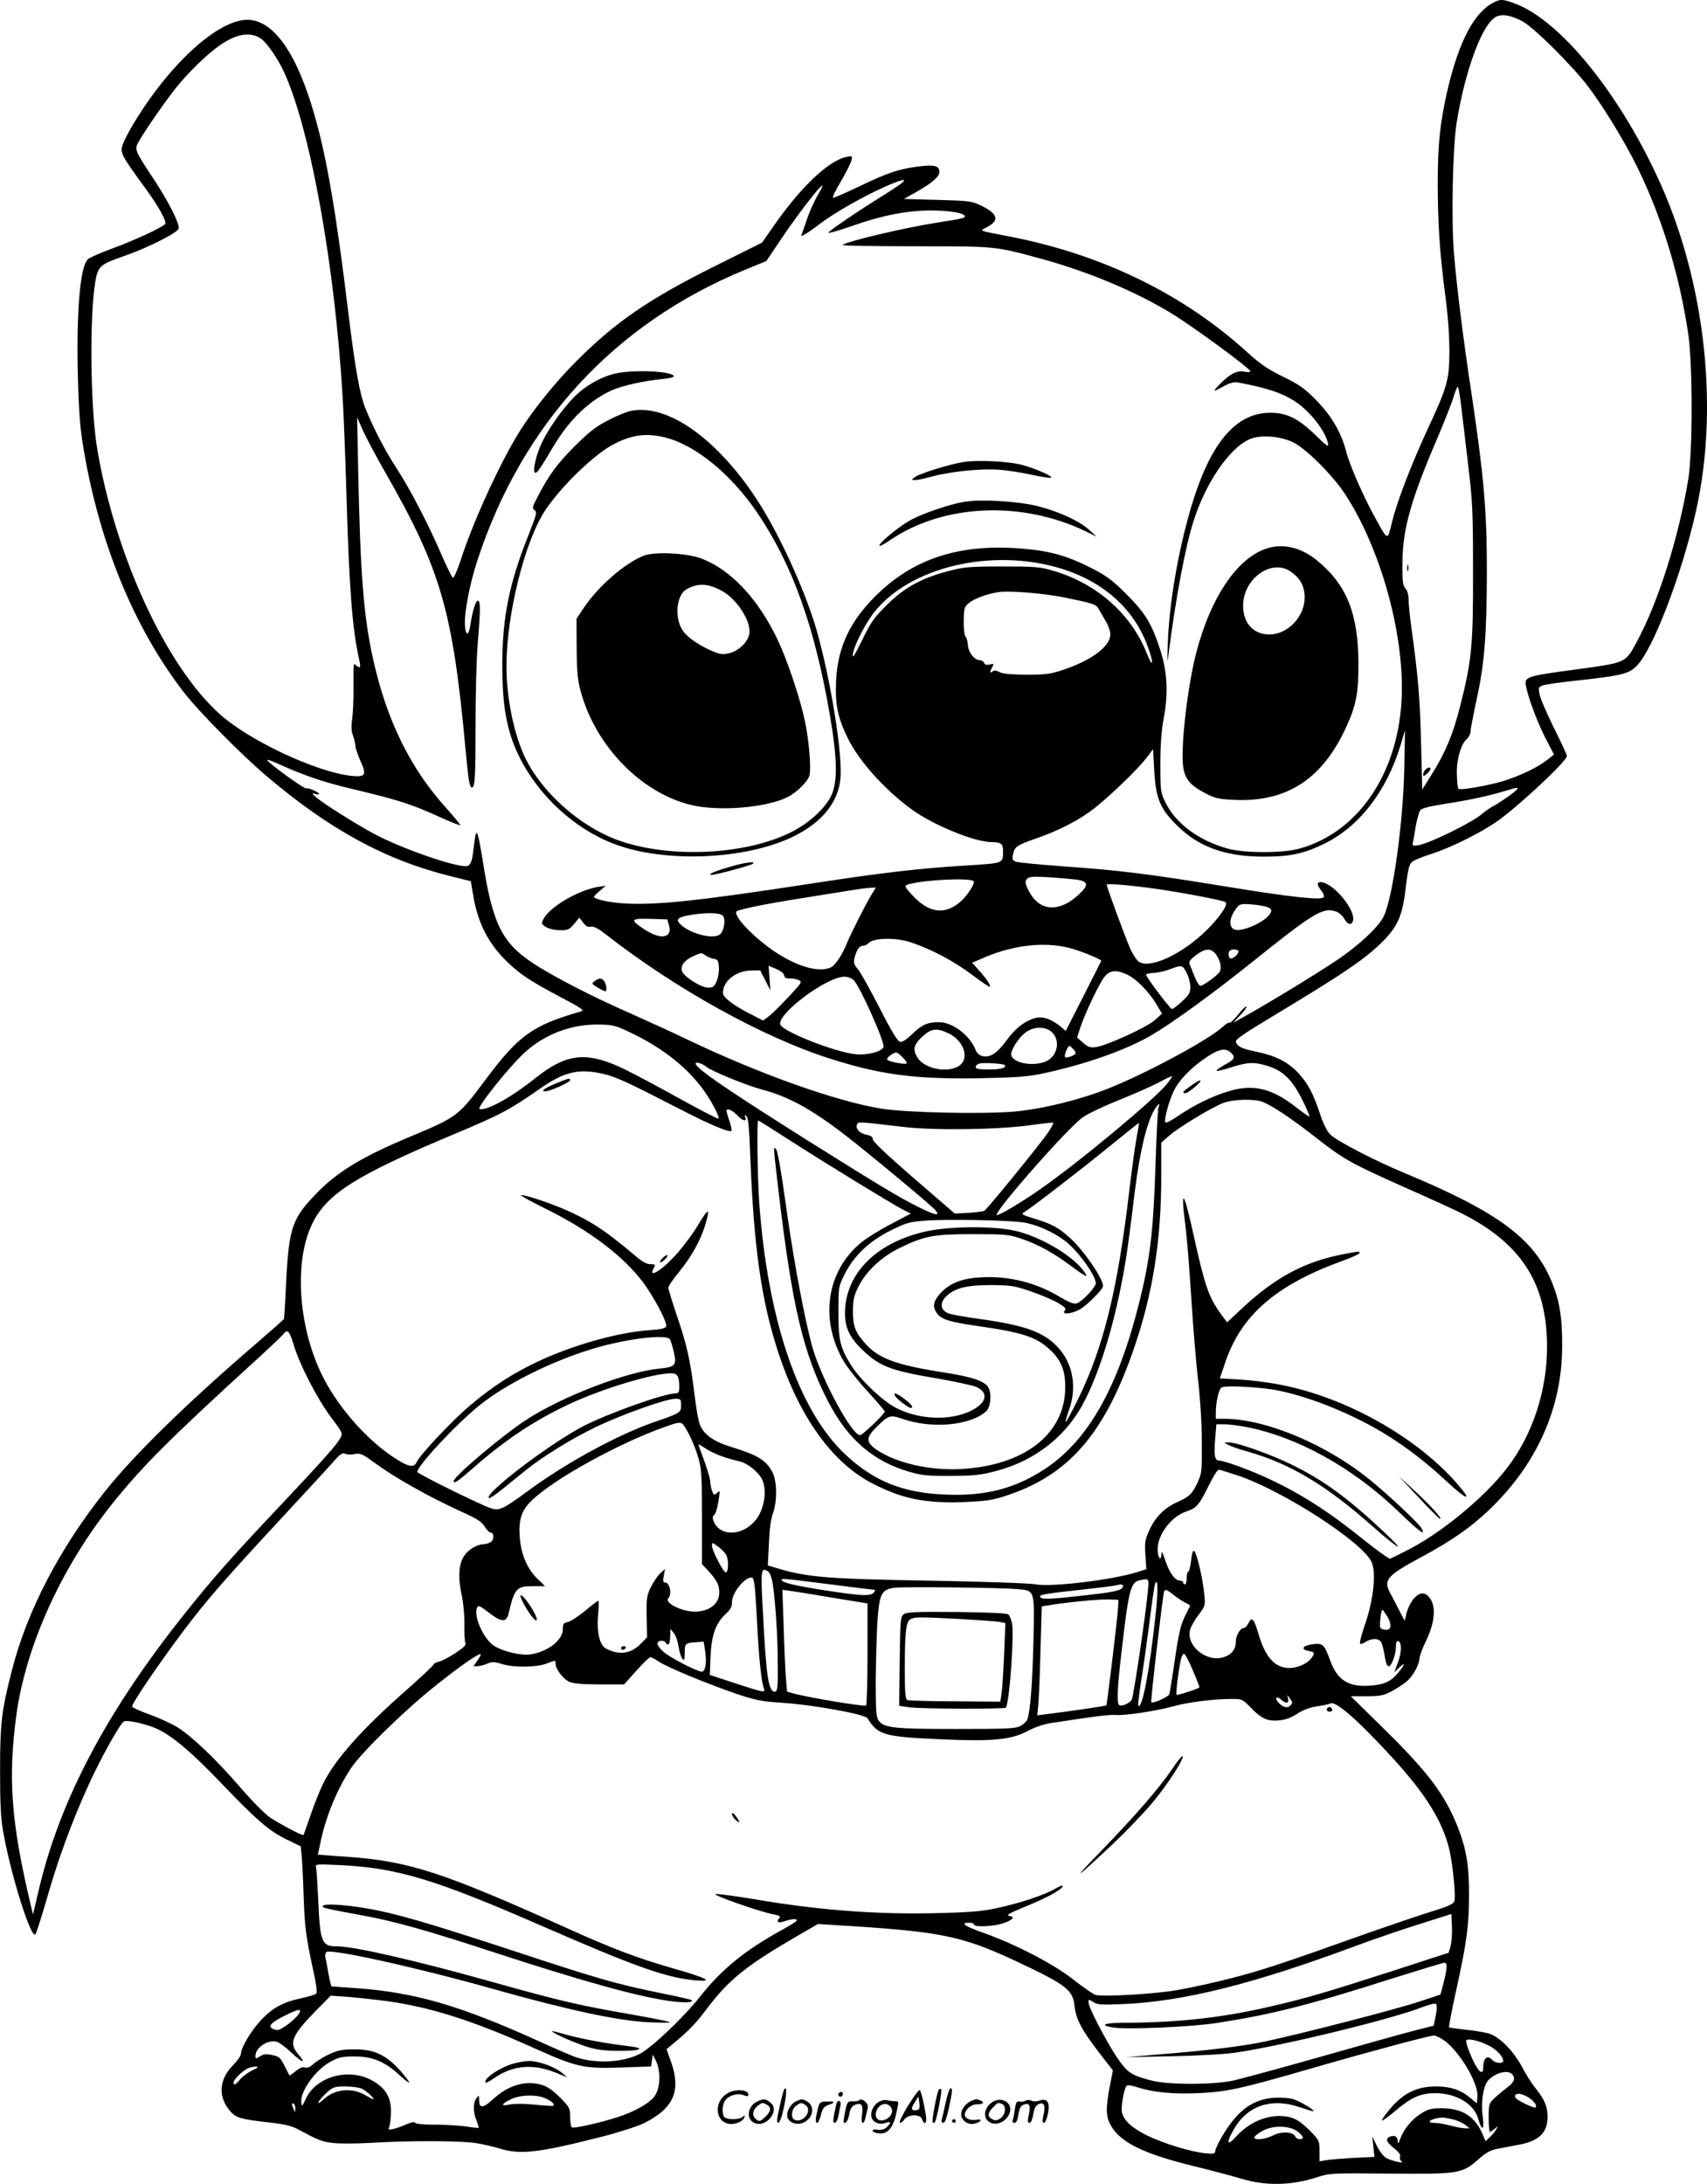 <?xml version="1.0" encoding="UTF-8"?>
<svg xmlns="http://www.w3.org/2000/svg" version="1.0" viewBox="0 0 938.47 1200.466" preserveAspectRatio="xMidYMid meet">
  <g transform="translate(-0.561,1200.877) scale(0.1,-0.1)" fill="#000000" stroke="none">
    <path d="M8215 11994 c-104 -54 -187 -210 -249 -470 -42 -180 -56 -301 -56 -520 0 -228 11 -386 42 -624 14 -102 22 -216 22 -300 0 -159 -11 -197 -120 -431 -91 -197 -167 -396 -195 -508 -26 -108 -21 -109 -97 29 -66 121 -137 284 -156 359 -26 102 -82 197 -166 282 -63 64 -92 84 -180 127 -84 41 -124 68 -200 137 -350 317 -788 531 -1290 631 -196 38 -181 32 -137 55 68 36 59 72 -30 116 -56 27 -65 28 -243 33 l-185 5 67 38 c90 51 128 84 128 112 0 31 -26 39 -103 30 -109 -12 -179 -34 -329 -107 -82 -39 -150 -69 -153 -66 -4 3 16 44 44 90 27 47 53 97 57 113 7 28 6 28 -27 21 -95 -19 -243 -158 -387 -361 l-77 -110 -261 -130 c-359 -179 -543 -305 -757 -519 -115 -115 -228 -254 -306 -375 -109 -170 -260 -498 -332 -719 -18 -56 -38 -101 -43 -99 -6 2 -35 62 -66 133 -69 161 -172 359 -245 470 -60 92 -128 222 -169 325 -33 80 -57 216 -96 534 -64 531 -118 849 -185 1080 -97 342 -226 525 -370 525 -161 -1 -424 -239 -623 -567 -29 -47 -57 -103 -63 -123 -13 -42 -5 -57 125 -235 71 -97 119 -182 110 -197 -11 -17 -170 -91 -288 -134 -66 -24 -127 -51 -137 -60 -42 -38 -63 -277 -56 -617 4 -180 11 -289 25 -382 84 -540 280 -1023 561 -1385 79 -102 308 -334 446 -452 351 -299 661 -468 1024 -557 l105 -26 13 -77 c25 -154 85 -269 191 -370 70 -67 128 -105 297 -194 111 -59 125 -69 104 -75 -265 -76 -341 -130 -524 -375 -151 -202 -154 -204 -414 -313 -270 -113 -406 -196 -523 -320 -126 -131 -144 -184 -159 -476 -5 -110 -11 -203 -12 -206 -1 -3 -72 -66 -157 -139 -379 -326 -665 -606 -824 -805 -252 -316 -431 -659 -515 -988 -57 -221 -65 -292 -65 -552 0 -187 4 -262 18 -340 43 -239 152 -584 176 -559 5 5 34 96 65 203 61 213 136 417 226 615 66 146 177 346 197 353 22 9 134 -18 187 -44 88 -44 186 -128 350 -299 190 -199 265 -264 362 -309 l72 -35 5 -52 c3 -29 8 -129 11 -223 6 -171 12 -220 55 -418 15 -67 20 -111 14 -117 -5 -5 -42 -16 -82 -25 -100 -21 -159 -53 -224 -123 -55 -60 -108 -150 -108 -184 0 -10 -20 -38 -45 -63 -77 -79 -82 -175 -11 -254 30 -33 56 -41 196 -57 99 -11 135 -19 175 -40 110 -59 126 -66 186 -74 37 -5 125 -5 214 0 202 13 495 12 575 -1 36 -5 94 -19 129 -29 117 -37 216 -25 566 64 95 24 198 58 233 75 162 82 203 177 147 336 l-25 70 30 25 c94 77 129 114 190 195 121 161 218 239 495 400 l118 68 191 -12 c492 -32 608 -57 899 -193 273 -128 311 -157 320 -244 8 -73 37 -130 133 -255 l78 -101 -17 -87 c-23 -118 -22 -167 6 -216 53 -93 180 -155 452 -222 99 -24 214 -55 255 -67 141 -44 283 -42 430 6 62 21 79 22 392 19 384 -3 401 -1 491 78 46 40 67 52 114 60 32 6 84 16 115 22 107 21 152 67 152 153 0 56 -19 99 -70 161 -18 22 -51 74 -73 117 -45 82 -111 150 -168 175 -20 8 -79 19 -132 24 -52 6 -97 12 -99 14 -2 2 14 89 37 192 61 277 73 370 73 533 1 163 -15 257 -63 379 -71 176 -161 297 -399 531 l-188 185 87 0 c74 0 93 4 137 27 28 15 66 39 84 55 34 28 69 93 70 128 0 11 16 54 36 95 46 96 55 179 25 228 -27 42 -60 43 -95 1 -14 -17 -31 -51 -37 -75 l-11 -44 -30 57 c-16 32 -38 75 -50 96 -38 71 -18 95 172 197 170 92 270 162 371 258 263 250 403 562 403 902 1 149 -13 242 -52 340 -96 246 -293 394 -817 612 -162 67 -371 176 -405 210 -18 17 -39 59 -56 110 -37 114 -68 172 -121 229 -55 59 -123 94 -222 115 -84 17 -107 27 -120 52 -8 15 24 38 237 166 337 203 459 285 547 368 103 97 130 154 149 317 11 94 19 128 33 141 10 9 59 30 108 45 103 33 260 110 354 174 114 77 391 336 391 364 0 7 -31 75 -70 152 -38 77 -74 159 -79 183 -9 41 -8 44 16 53 14 5 87 16 162 24 289 32 317 39 366 96 99 119 265 575 329 907 105 543 29 1187 -201 1712 -218 495 -553 914 -808 1009 -67 25 -81 26 -120 5z m160 -102 c62 -33 267 -236 358 -354 82 -106 207 -310 276 -452 135 -277 230 -589 278 -911 25 -168 25 -653 0 -803 -53 -321 -166 -676 -283 -892 -65 -119 -53 -113 -363 -155 -203 -27 -238 -36 -247 -60 -10 -25 51 -201 105 -307 l50 -97 -37 -29 c-52 -41 -143 -85 -237 -115 -84 -26 -242 -54 -252 -44 -3 3 -7 39 -8 79 -3 79 22 167 56 196 10 9 19 26 19 39 0 12 16 94 35 183 42 192 54 348 55 696 0 340 -16 520 -85 984 -44 288 -81 586 -96 767 -15 182 -7 583 15 718 46 285 139 538 214 580 34 19 82 11 147 -23z m-6940 -92 c37 -23 101 -116 138 -200 142 -321 274 -1059 316 -1770 6 -91 15 -329 21 -530 15 -523 33 -754 70 -915 10 -45 7 -53 -15 -35 -18 15 -16 25 -16 -125 1 -60 -3 -136 -7 -167 -6 -41 -5 -69 5 -95 7 -21 13 -46 13 -57 0 -10 12 -45 26 -77 37 -81 30 -93 -48 -85 -192 20 -565 195 -726 341 -295 266 -573 870 -672 1457 -38 228 -43 728 -10 921 15 83 26 93 157 138 132 46 297 129 301 152 5 27 -56 148 -136 269 -95 143 -104 162 -93 190 14 36 142 223 214 314 73 90 172 186 243 235 89 61 162 74 219 39z m3525 -800 c-14 -11 -52 -36 -85 -57 -143 -88 -315 -205 -315 -213 0 -5 56 11 125 35 166 59 303 86 435 87 103 0 190 -14 190 -32 0 -10 -17 -14 -153 -35 -183 -29 -498 -103 -519 -123 -4 -4 176 -7 400 -7 448 0 437 1 697 -70 284 -78 573 -204 772 -338 146 -98 373 -267 373 -279 0 -5 -16 -6 -35 -2 -40 7 -79 -13 -134 -70 -42 -43 -38 -44 23 -10 31 17 56 24 74 21 208 -38 300 -77 385 -160 57 -56 101 -123 113 -172 6 -27 0 -24 -68 42 -95 92 -158 123 -248 123 -194 0 -335 -172 -440 -533 -69 -239 -116 -514 -124 -732 -4 -114 -4 -121 5 -55 39 305 91 581 136 723 66 211 199 405 310 452 60 26 174 16 243 -20 73 -39 213 -180 279 -280 184 -280 312 -714 314 -1060 2 -442 -222 -797 -564 -891 -88 -25 -299 -25 -389 -1 -160 43 -289 137 -346 253 -28 57 -29 63 -29 214 0 110 6 184 19 254 26 138 19 260 -24 386 -45 135 -81 193 -184 295 -72 72 -109 100 -182 137 -134 69 -228 97 -376 110 -339 31 -594 -46 -800 -241 -156 -148 -227 -295 -236 -486 -5 -130 9 -201 64 -313 62 -128 209 -290 357 -396 119 -85 343 -176 433 -176 51 0 64 -9 64 -44 0 -76 10 -71 -208 -85 -259 -16 -462 -40 -853 -100 -612 -94 -847 -119 -1024 -108 -77 5 -148 20 -164 34 -3 2 11 17 30 33 l34 30 -40 -6 c-110 -18 -267 -110 -301 -176 -13 -26 -13 -28 12 -44 15 -10 47 -18 76 -18 45 -1 53 2 80 34 l29 35 20 -27 c15 -20 27 -27 42 -23 16 4 41 -9 92 -49 376 -293 854 -558 1217 -674 282 -91 474 -116 825 -110 214 4 275 9 356 27 233 50 455 129 592 209 118 69 341 231 559 406 330 265 386 299 455 275 18 -6 38 -24 47 -40 16 -31 38 -38 47 -15 22 57 -108 216 -178 216 -21 0 -19 -17 5 -47 11 -14 17 -30 13 -36 -11 -18 -185 1 -533 58 -435 71 -592 90 -890 111 -135 10 -255 21 -268 26 -20 7 -23 13 -17 41 9 42 19 49 127 87 130 45 242 104 323 168 95 76 237 214 283 274 l37 49 6 -113 c9 -158 31 -212 123 -304 121 -121 267 -174 480 -174 147 0 222 17 334 72 191 94 340 287 417 539 l25 84 -4 -210 c-6 -296 -62 -705 -112 -811 -26 -57 -134 -159 -254 -240 -101 -69 -390 -245 -515 -314 l-60 -33 39 41 c22 23 37 44 34 48 -4 3 -24 -17 -46 -45 -22 -27 -43 -47 -46 -44 -3 4 -19 -5 -34 -19 -74 -71 -415 -255 -632 -342 -159 -63 -358 -112 -514 -127 -168 -15 -593 -7 -735 16 -246 39 -675 192 -1069 381 -75 36 -213 99 -307 141 -211 92 -434 207 -543 280 -167 111 -219 217 -272 558 -26 162 -35 187 -44 121 -3 -25 -9 -66 -12 -91 -4 -28 -13 -49 -24 -55 -37 -20 -359 90 -519 176 -105 57 -276 165 -316 199 -26 23 -27 25 -7 20 12 -4 22 -4 22 -1 0 10 -61 37 -70 31 -9 -6 -201 133 -215 155 -4 6 20 -2 52 -16 141 -65 259 -105 403 -139 260 -62 330 -84 468 -146 74 -34 136 -59 138 -56 2 2 -32 44 -76 93 -199 219 -330 486 -404 824 -52 236 -69 461 -81 1025 l-6 300 33 -75 c19 -41 74 -145 123 -230 305 -533 370 -760 440 -1520 16 -171 22 -210 35 -210 17 0 20 56 20 343 0 164 5 364 12 445 15 187 16 234 2 239 -12 4 -31 -55 -42 -132 -9 -62 -26 -65 -30 -5 -5 70 26 231 70 364 247 749 755 1298 1470 1592 l117 48 67 100 c134 201 301 407 220 270 -20 -33 -47 -92 -60 -130 -13 -38 -27 -77 -31 -88 -7 -16 -6 -17 13 -7 12 6 51 33 86 60 77 59 239 151 356 203 95 42 130 49 90 18z m3079 -1225 c7 -55 24 -199 38 -320 24 -199 27 -255 27 -585 1 -408 -7 -489 -69 -736 -39 -157 -83 -263 -157 -380 l-53 -85 -7 268 c-7 249 -15 345 -53 623 -8 58 -15 125 -15 149 0 28 -6 52 -17 64 -15 16 -18 39 -17 141 0 184 47 350 194 691 37 88 77 188 87 222 10 34 21 59 24 55 3 -4 12 -52 18 -107z m-2328 -861 c300 -52 517 -216 605 -460 34 -92 29 -124 -5 -38 -86 218 -277 387 -517 456 -71 21 -100 23 -279 23 -176 0 -211 -3 -290 -24 -149 -38 -245 -90 -341 -185 -74 -73 -90 -96 -139 -197 -44 -89 -55 -105 -50 -74 8 51 73 176 122 235 176 215 545 324 894 264z m144 -189 c162 -33 177 -38 189 -61 6 -10 23 -40 38 -65 16 -25 28 -60 28 -77 0 -66 -102 -143 -262 -196 -66 -22 -93 -26 -200 -26 -85 1 -131 5 -148 15 -18 9 -29 10 -37 3 -16 -13 -17 -3 -2 24 10 19 9 20 -14 14 -17 -4 -27 -1 -31 9 -3 8 -14 15 -24 15 -29 0 -63 43 -65 82 -1 20 -7 42 -14 49 -6 8 -10 47 -9 87 1 69 3 75 31 98 29 23 97 48 160 58 61 9 244 -6 360 -29z m2454 -1086 c-30 -22 -71 -49 -91 -60 -20 -10 -48 -30 -63 -43 -48 -44 -288 -163 -351 -173 -33 -5 -35 -4 -30 18 3 13 10 54 16 91 7 37 17 74 24 83 8 11 51 22 141 36 126 19 241 44 335 73 73 23 77 18 19 -25z m-2386 -465 c60 -9 68 -26 31 -65 -114 -119 -233 -117 -293 4 -20 40 -21 50 -10 64 12 13 29 15 119 10 58 -4 127 -10 153 -13z m-565 -9 c10 -10 -30 -74 -69 -110 -83 -74 -168 -68 -256 21 -30 30 -52 58 -49 63 17 27 350 50 374 26z m997 -41 c144 -20 379 -65 388 -74 14 -12 -18 -63 -80 -130 -130 -140 -322 -238 -393 -200 -12 6 -35 40 -50 73 -26 58 -130 340 -130 353 0 8 137 -4 265 -22z m-1560 -36 c-31 -52 -116 -219 -135 -268 -24 -60 -63 -118 -87 -129 -61 -28 -170 0 -287 73 -124 78 -255 212 -230 236 5 5 68 20 139 34 112 21 193 34 515 85 30 5 68 9 83 10 l28 1 -26 -42z m2185 -68 c16 -9 18 -15 10 -31 -26 -48 -163 -109 -201 -88 -32 17 -22 74 20 123 14 16 26 18 83 13 37 -3 76 -11 88 -17z m-3000 -45 c17 -20 6 -86 -17 -103 -40 -30 -178 9 -223 63 -19 22 -4 33 60 44 90 15 166 13 180 -4z m-296 -53 c20 -71 -49 -81 -140 -19 -76 51 -71 58 37 55 l93 -3 10 -33z m1329 -93 c112 -37 240 -105 336 -178 52 -39 96 -69 99 -66 6 6 -22 49 -64 94 l-34 38 75 32 c168 70 344 86 485 42 64 -20 150 -56 150 -64 0 -1 -44 -88 -98 -194 l-97 -191 -30 25 c-46 38 -93 55 -129 48 -59 -13 -116 -55 -166 -124 -53 -73 -92 -98 -135 -87 -15 4 -30 17 -35 32 -31 81 -127 154 -201 154 -66 0 -96 -14 -150 -67 -29 -28 -54 -44 -65 -41 -13 2 -49 61 -115 191 -53 103 -106 198 -118 210 -25 27 -26 45 -7 92 10 23 22 35 34 35 11 0 25 6 32 14 24 30 150 33 233 5z m1676 -64 c27 -35 36 -82 19 -102 -19 -24 -89 -73 -103 -73 -7 0 -21 24 -33 53 -11 28 -23 59 -27 68 -4 12 6 25 36 48 52 38 81 39 108 6z m124 18 c9 -9 -22 -43 -40 -43 -13 0 -18 31 -6 43 8 9 38 9 46 0z m-2927 -27 c11 -8 31 -16 44 -18 21 -2 25 -9 28 -45 2 -22 -4 -57 -12 -77 -13 -31 -20 -36 -48 -36 -38 0 -134 61 -143 91 -9 29 13 59 58 80 51 23 48 22 73 5z m426 -99 c4 -7 8 -15 8 -19 0 -5 15 -8 33 -8 17 0 39 -5 47 -10 12 -7 11 -13 -10 -37 -55 -63 -137 -146 -162 -164 l-27 -20 -68 35 c-95 48 -153 92 -153 117 0 64 70 121 153 123 l52 1 28 -55 28 -55 -5 67 -5 68 37 -15 c20 -9 40 -21 44 -28z m2218 3 c11 -21 20 -56 20 -76 0 -32 -7 -44 -47 -81 -26 -24 -51 -42 -54 -41 -15 6 -147 183 -143 190 3 4 22 8 42 9 20 0 60 9 87 19 69 26 72 25 95 -20z m-324 -10 c50 -25 119 -96 159 -164 l29 -49 -41 -37 c-45 -39 -263 -139 -323 -147 -31 -4 -43 0 -70 24 l-33 29 18 55 c26 78 102 238 131 276 30 40 67 43 130 13z m-1507 -29 c36 -36 173 -344 164 -368 -10 -25 -90 -46 -154 -39 -112 11 -398 124 -413 162 -22 57 254 264 352 264 18 0 40 -8 51 -19z m-1217 -293 c176 -85 315 -198 402 -326 44 -64 82 -142 71 -142 -10 0 -107 51 -295 155 -102 56 -217 116 -256 133 -185 81 -290 66 -457 -67 -132 -105 -262 -177 -305 -169 -20 4 161 231 247 310 111 103 262 159 416 155 73 -2 89 -6 177 -49z m2301 12 c56 -44 39 -137 -28 -166 -69 -28 -173 -11 -189 32 -9 24 41 103 83 131 43 29 99 30 134 3z m-567 -9 c94 -43 125 -149 54 -186 -68 -35 -184 -8 -221 51 -27 45 -20 72 31 118 46 41 74 45 136 17z m688 -87 c23 -22 20 -31 -14 -43 -25 -8 -30 -7 -30 5 0 16 18 54 25 54 2 0 11 -7 19 -16z m868 -21 c28 -25 22 -38 -33 -67 -28 -16 -48 -30 -45 -33 2 -3 33 4 68 15 103 33 135 35 211 12 88 -27 137 -76 194 -190 23 -47 40 -87 38 -89 -2 -2 -32 19 -67 46 -138 110 -241 135 -379 93 -88 -26 -191 -77 -279 -137 -36 -25 -66 -40 -68 -33 -6 18 19 112 45 168 29 63 97 133 183 190 67 45 103 52 132 25z m-1784 -61 c-23 -4 -101 13 -105 23 -2 6 9 18 24 27 27 17 29 16 61 -15 20 -20 28 -33 20 -35z m-1098 -18 c26 -22 220 -102 304 -124 160 -42 297 -121 521 -300 166 -133 416 -342 434 -364 28 -34 -1 -28 -92 17 -110 55 -208 114 -602 361 -457 288 -625 403 -625 429 0 11 40 -1 60 -19z m1638 11 c15 -15 -20 -25 -84 -25 -57 0 -74 3 -74 14 0 8 10 17 23 19 23 6 128 -1 135 -8z m-2202 -50 c66 -15 138 -49 414 -191 168 -87 275 -132 287 -121 3 3 -2 27 -11 53 -9 26 -16 51 -16 56 0 18 30 6 57 -22 31 -33 56 -40 46 -12 -5 14 -3 15 7 5 10 -9 15 -72 21 -230 19 -492 61 -787 154 -1070 117 -356 298 -607 520 -720 162 -83 286 -108 497 -101 120 5 157 10 228 33 349 112 547 339 710 812 103 299 150 592 150 945 l0 186 47 41 c57 48 233 154 294 177 56 21 173 24 219 5 55 -23 154 -89 290 -195 155 -121 189 -140 491 -275 134 -59 273 -123 309 -141 330 -166 471 -386 471 -735 0 -240 -79 -481 -218 -663 -128 -168 -377 -371 -567 -463 l-79 -39 -30 19 c-16 10 -78 57 -138 105 -224 180 -423 295 -651 380 -53 20 -106 36 -116 36 -28 0 -33 21 -26 116 l7 84 43 0 c23 0 77 -7 121 -15 279 -54 584 -222 833 -461 123 -118 156 -142 131 -96 -13 24 -157 161 -265 251 -241 203 -584 350 -818 351 l-48 0 0 38 c1 57 16 123 31 134 20 13 219 3 314 -17 182 -37 417 -134 593 -243 118 -74 212 -146 332 -257 111 -103 143 -112 63 -19 -224 262 -623 486 -988 553 -60 12 -158 24 -216 27 l-107 6 30 88 c86 257 277 424 636 555 56 20 102 41 102 46 0 11 6 12 -87 -6 -213 -40 -376 -127 -560 -299 l-81 -76 -35 47 c-66 92 -88 156 -147 423 -58 266 -76 282 -45 42 8 -64 21 -234 30 -377 9 -143 25 -341 36 -440 13 -106 22 -250 22 -350 1 -157 0 -174 -21 -220 -30 -66 -47 -83 -112 -112 -72 -32 -122 -82 -156 -156 -24 -54 -26 -69 -21 -137 l5 -77 -52 -16 c-136 -43 -471 -83 -556 -67 -31 6 -281 15 -565 20 -571 9 -695 19 -854 68 l-54 16 6 121 c3 77 11 136 22 165 24 66 23 175 -2 225 -35 67 -80 95 -226 140 -96 29 -151 67 -173 122 -8 17 -21 89 -29 159 -24 195 -42 277 -96 435 -27 80 -49 152 -49 160 0 8 27 48 61 89 67 82 118 174 143 259 28 95 17 93 -42 -6 -22 -38 -69 -102 -105 -144 -83 -97 -173 -156 -137 -90 10 19 8 21 -19 21 -22 0 -47 15 -91 53 -157 133 -243 189 -387 251 -91 38 -206 76 -232 76 -9 -1 56 -37 144 -80 236 -118 416 -255 524 -397 62 -83 137 -224 129 -245 -5 -11 -29 -17 -95 -21 -175 -13 -418 -82 -610 -172 -138 -65 -249 -137 -371 -240 -96 -80 -276 -271 -295 -312 -16 -35 -47 -28 -133 29 -155 104 -313 289 -394 461 -125 265 -146 609 -51 812 79 170 240 272 784 500 258 108 306 134 479 255 129 89 209 107 344 75z m3099 -50 c-60 -79 -477 -427 -699 -582 -101 -71 -220 -142 -239 -143 -33 -1 394 486 473 538 30 21 120 63 200 95 80 32 177 75 215 95 39 21 72 37 74 35 2 -1 -9 -19 -24 -38z m-50 -132 c-4 -10 -11 -144 -16 -298 -12 -389 -30 -539 -95 -795 -117 -459 -281 -744 -517 -898 -161 -105 -322 -147 -535 -139 -237 8 -398 71 -557 219 -257 239 -428 736 -475 1383 -10 136 -14 455 -6 455 2 0 80 -49 172 -108 203 -131 562 -350 623 -382 l44 -22 -106 -56 c-59 -30 -133 -76 -164 -101 -194 -157 -234 -427 -97 -658 21 -34 79 -108 131 -164 51 -56 93 -105 93 -109 0 -13 -123 -130 -136 -130 -45 0 -208 301 -260 477 -40 138 -100 455 -139 728 -41 288 -54 363 -66 371 -12 7 -12 15 16 -228 75 -637 136 -897 273 -1162 107 -208 249 -331 449 -388 66 -19 101 -23 228 -22 128 1 164 5 247 27 220 58 392 196 490 392 106 210 199 556 242 903 9 67 23 177 31 245 28 221 66 377 107 445 21 34 35 43 23 15z m-1400 -109 c170 -20 527 -15 704 11 62 9 115 14 117 12 3 -2 -10 -26 -28 -53 -39 -58 -334 -421 -351 -431 -6 -3 -45 -8 -86 -11 l-76 -4 -226 195 c-145 126 -226 202 -225 213 1 13 -9 20 -34 25 -38 8 -62 33 -53 56 7 17 1 17 258 -13z m1281 -50 c-8 -38 -26 -170 -41 -294 -64 -547 -142 -865 -281 -1149 -36 -73 -67 -131 -69 -129 -3 2 5 31 17 64 47 128 22 263 -65 352 -78 81 -182 117 -428 151 -80 11 -158 25 -173 32 -40 19 -44 54 -11 89 46 48 112 65 250 65 109 -1 129 -4 216 -34 53 -18 119 -46 148 -62 43 -25 50 -33 40 -45 -18 -22 33 -19 79 5 39 20 132 112 132 131 0 41 -108 199 -182 264 -62 57 -99 77 -198 107 -63 19 -71 24 -56 33 39 23 308 230 466 359 91 74 166 134 167 133 2 -2 -4 -34 -11 -72z m-628 -474 c70 -10 163 -50 229 -99 70 -51 173 -192 173 -236 0 -22 -78 -104 -106 -111 -15 -4 -43 7 -90 35 -131 79 -277 116 -428 109 -110 -5 -179 -32 -231 -89 -38 -43 -44 -72 -19 -108 25 -35 67 -48 224 -71 253 -36 327 -61 404 -136 57 -55 79 -112 78 -203 -1 -254 -224 -428 -572 -447 -172 -10 -358 33 -465 106 -58 40 -59 66 -6 119 72 72 79 74 147 51 162 -57 377 -37 462 42 24 24 31 93 12 129 -20 36 -86 59 -247 84 -257 40 -355 76 -426 154 -59 65 -72 97 -72 181 0 63 5 85 29 134 42 86 127 166 228 215 135 66 185 76 403 76 173 0 196 -2 260 -23 96 -32 185 -81 279 -152 44 -33 81 -58 84 -55 2 2 -6 17 -18 32 -70 90 -248 191 -385 219 -118 24 -342 22 -469 -4 -267 -56 -440 -218 -454 -425 -6 -97 19 -156 97 -230 95 -90 151 -112 419 -157 96 -17 189 -37 208 -46 67 -32 53 -88 -32 -130 -116 -57 -290 -49 -416 18 -73 39 -191 151 -241 229 -62 99 -72 138 -72 294 0 139 0 141 34 209 50 101 135 182 253 241 85 42 104 48 189 54 113 9 449 3 537 -9z m-4008 -672 c31 -107 131 -301 206 -400 64 -85 65 -87 50 -115 -19 -36 -92 -118 -351 -393 -252 -267 -349 -377 -499 -565 -432 -540 -690 -1028 -806 -1520 l-33 -140 -13 55 c-108 455 -125 696 -78 1044 52 378 247 808 523 1154 167 209 313 356 801 801 80 73 147 137 148 142 2 5 10 9 17 9 9 0 22 -28 35 -72z m2068 30 c5 -7 15 -39 22 -70 17 -74 9 -83 -78 -92 -181 -17 -533 -152 -732 -281 -127 -82 -400 -312 -400 -337 0 -18 21 -4 111 75 174 152 327 254 516 344 179 85 467 173 567 173 37 0 46 -15 46 -77 0 -25 -4 -33 -18 -33 -67 0 -394 -118 -522 -187 -196 -107 -532 -365 -507 -389 3 -4 39 20 78 52 40 33 97 78 126 102 99 79 251 172 385 237 146 70 386 155 436 155 30 0 32 -2 32 -35 0 -41 -3 -43 -142 -91 -206 -71 -492 -227 -706 -385 -132 -97 -152 -106 -200 -90 -67 24 -402 189 -402 199 0 34 216 265 343 367 143 115 386 237 609 306 182 57 411 86 436 57z m81 -480 c30 -46 60 -117 78 -179 15 -54 18 -103 18 -321 l0 -257 31 -33 c50 -54 64 -80 64 -123 0 -63 -56 -106 -138 -105 -71 1 -166 50 -142 74 21 21 8 86 -17 86 -12 0 -14 8 -8 38 l7 37 -26 -24 c-15 -14 -38 -48 -52 -76 -23 -47 -25 -62 -23 -164 l2 -112 -33 -34 c-55 -57 -118 -66 -191 -29 -37 18 -54 92 -45 190 4 41 4 74 1 74 -3 0 -36 -25 -73 -56 -37 -30 -79 -58 -94 -61 -24 -5 -28 -10 -28 -39 0 -60 -80 -123 -177 -139 -49 -8 -150 15 -200 46 -56 35 -113 159 -96 207 8 19 12 18 67 -24 70 -54 96 -54 108 -4 32 138 43 150 134 150 l66 0 -46 45 c-54 54 -86 133 -93 225 -7 95 9 146 66 201 121 117 476 314 731 404 82 30 92 30 109 3z m125 -127 c41 -25 108 -50 177 -65 38 -8 90 -47 117 -86 34 -50 27 -150 -14 -217 -66 -106 -209 -120 -246 -24 -6 17 -5 27 4 32 7 4 17 37 23 73 10 62 10 65 -7 49 -16 -14 -18 -14 -28 11 -5 15 -10 39 -10 54 -1 15 -16 66 -34 115 -18 48 -32 87 -30 87 2 0 24 -13 48 -29z m-1939 -25 c31 6 43 1 103 -43 125 -91 301 -190 494 -278 76 -34 102 -51 118 -77 11 -18 25 -33 32 -33 20 0 22 -38 2 -52 -10 -7 -30 -13 -44 -13 -15 0 -42 -10 -61 -23 -68 -45 -84 -122 -53 -267 8 -41 14 -111 13 -155 -1 -44 1 -87 5 -96 6 -13 -8 -26 -55 -57 -35 -23 -75 -44 -91 -47 -15 -4 -28 -10 -28 -15 0 -5 -69 -69 -152 -143 -237 -208 -387 -375 -453 -507 -19 -37 -51 -117 -71 -176 -21 -60 -38 -110 -40 -112 -4 -6 -126 59 -182 95 -30 21 -97 88 -161 162 -136 158 -271 287 -351 336 -34 21 -103 52 -153 70 -50 18 -93 37 -95 43 -4 14 144 232 283 417 126 167 213 268 544 625 125 135 250 270 277 301 39 45 53 54 67 47 9 -5 33 -6 52 -2z m4854 -117 c251 -84 693 -370 738 -478 25 -59 10 -201 -34 -333 -21 -59 -34 -110 -30 -114 3 -4 18 1 31 10 33 21 73 20 85 -2 5 -9 12 -35 16 -57 10 -60 15 -75 26 -75 15 0 39 65 39 106 0 24 4 34 13 32 20 -7 19 -62 -2 -118 l-20 -53 31 29 c34 32 25 8 -14 -37 -37 -43 -69 -58 -138 -65 -125 -12 -190 25 -230 134 -35 94 -40 99 -96 93 -56 -7 -70 -28 -25 -37 35 -7 37 -11 16 -40 -20 -29 -76 -54 -120 -54 -80 0 -134 60 -171 189 -24 82 -37 96 -55 57 -7 -14 -18 -26 -25 -26 -20 0 -44 -41 -44 -75 0 -41 -23 -71 -65 -85 -98 -32 -214 66 -185 155 6 18 27 55 47 80 35 46 36 49 29 114 -7 80 -40 219 -54 233 -8 8 -13 -8 -18 -51 -3 -33 -11 -61 -15 -61 -5 0 -9 -16 -9 -35 0 -19 -4 -35 -10 -35 -5 0 -10 5 -10 10 0 6 -6 10 -14 10 -29 0 -59 39 -82 106 -16 49 -23 61 -23 41 -1 -45 -21 -21 -21 25 0 83 76 182 159 209 52 17 69 35 113 124 41 82 56 105 67 105 3 0 48 -14 100 -31z m-2813 -434 c17 -25 16 -101 -1 -99 -14 2 -75 121 -75 146 0 19 1 19 30 -2 17 -12 38 -32 46 -45z m232 -94 c8 -4 17 -26 22 -47 13 -58 29 -262 31 -399 3 -187 1 -215 -16 -215 -34 0 -47 81 -65 437 -13 233 -11 249 28 224z m-61 -266 c11 -214 24 -341 39 -379 9 -23 -2 -21 -158 30 l-140 46 4 101 c5 118 28 182 83 234 27 24 35 40 35 66 0 51 73 141 110 134 12 -2 17 -42 27 -232z m402 195 c129 -17 238 -30 244 -30 5 0 4 -7 -3 -15 -17 -20 -62 -19 -222 5 -171 25 -267 45 -281 59 -16 16 -3 15 262 -19z m1747 -41 c-12 -129 -78 -573 -88 -592 -10 -20 -55 -40 -69 -31 -14 8 -11 93 11 279 41 358 51 398 104 408 50 10 49 12 42 -64z m44 -114 c-33 -315 -75 -534 -96 -512 -3 3 4 63 15 134 12 70 32 216 46 323 13 107 27 204 32 215 14 35 16 -41 3 -160z m-180 148 c-1 -25 -30 -33 -196 -52 -200 -23 -250 -25 -259 -12 -8 14 13 18 220 41 105 11 195 23 200 25 18 6 35 5 35 -2z m-583 -19 c100 -9 97 0 90 -297 -6 -229 -17 -370 -33 -419 -3 -10 -20 -26 -37 -36 -29 -15 -67 -17 -357 -17 -346 0 -396 6 -425 48 -12 17 -15 56 -15 212 1 104 5 250 9 324 11 159 22 182 92 192 49 7 580 1 676 -7z m-1012 -48 l190 -31 0 -277 c0 -152 -4 -280 -8 -284 -7 -8 -325 45 -398 66 l-36 10 -7 78 c-3 42 -9 168 -12 280 l-7 202 44 -6 c24 -3 130 -20 234 -38z m1874 15 c21 -17 49 -35 64 -42 15 -7 26 -15 25 -18 -2 -4 -15 -31 -30 -61 -21 -43 -33 -95 -53 -232 -14 -98 -28 -184 -31 -192 -6 -16 -91 -53 -99 -44 -5 5 62 578 70 606 6 18 13 15 54 -17z m-307 -76 c-5 -70 -60 -526 -64 -530 -3 -4 -224 -36 -332 -49 l-48 -6 6 58 c3 31 9 166 12 299 l7 242 39 6 c93 16 268 33 323 32 l60 -2 -3 -50z m1478 -37 c28 -47 27 -78 -4 -78 -14 0 -28 5 -31 11 -7 11 3 99 11 99 2 0 13 -15 24 -32z m-3894 -169 c4 -27 13 -57 20 -66 12 -16 13 -12 14 30 0 52 3 55 65 59 l39 3 8 -50 c10 -64 2 -115 -18 -115 -26 0 -180 80 -213 111 -17 15 -31 35 -31 43 0 18 35 22 45 6 14 -22 25 -8 25 33 l1 42 19 -23 c11 -13 22 -46 26 -73z m-1106 -78 l-21 -31 23 0 c13 1 37 7 53 14 25 11 38 11 80 -2 65 -20 187 -19 244 2 53 20 51 20 51 0 0 -30 43 -86 76 -100 23 -10 76 -14 167 -14 l134 0 67 75 c37 41 72 75 77 75 5 0 26 -11 47 -25 48 -32 264 -121 424 -176 108 -36 139 -43 253 -50 172 -11 456 -63 470 -85 55 -91 92 -102 388 -115 298 -14 399 -4 491 44 41 22 91 39 133 45 254 39 313 46 353 44 54 -4 217 21 318 48 79 22 221 40 317 40 59 0 62 -1 105 -46 62 -63 92 -77 155 -72 37 3 68 14 103 37 34 22 71 35 111 41 33 5 65 11 70 15 28 17 148 -87 339 -295 188 -205 280 -354 317 -513 19 -86 35 -254 26 -279 -5 -15 -33 -28 -117 -54 -60 -18 -213 -70 -339 -114 -504 -180 -607 -213 -770 -255 -93 -24 -226 -53 -295 -65 -125 -22 -406 -38 -451 -27 -13 4 -67 41 -119 82 -109 87 -325 199 -502 261 -102 36 -126 54 -72 54 13 0 24 -4 24 -10 0 -16 111 -11 164 8 53 19 64 35 28 40 -17 3 7 16 82 47 122 49 208 96 214 115 3 8 -14 3 -41 -13 -59 -35 -196 -80 -322 -107 -77 -17 -150 -23 -320 -27 -338 -9 -664 16 -1023 78 -98 16 -188 28 -202 27 -26 -4 249 -100 323 -113 31 -6 35 -10 26 -21 -18 -21 -4 -28 32 -15 39 13 72 14 64 2 -3 -6 -40 -29 -83 -52 -199 -109 -332 -218 -445 -362 -93 -118 -272 -288 -338 -320 -96 -46 -235 -53 -348 -16 -20 7 -114 47 -210 91 -427 193 -672 264 -991 288 -74 5 -138 10 -141 10 -3 0 -11 33 -18 72 -7 40 -14 80 -17 88 -2 8 0 21 5 28 14 23 492 -82 921 -203 417 -117 679 -173 850 -182 69 -3 122 -3 119 0 -3 4 -109 25 -235 47 -260 45 -372 71 -722 169 -435 122 -776 201 -873 201 -85 0 -94 21 -104 260 -4 85 -9 164 -12 174 -5 18 0 19 128 13 317 -15 524 -77 1119 -337 514 -224 678 -282 840 -297 105 -9 63 13 -127 67 -188 54 -328 106 -573 217 -688 310 -874 371 -1211 395 l-166 12 14 65 c29 143 93 298 168 410 56 85 289 313 460 450 132 106 245 185 253 177 2 -3 -6 -19 -18 -35z m3909 0 c16 -30 61 -140 61 -147 0 -6 -122 -46 -126 -41 -6 6 16 174 27 205 11 30 15 28 38 -17z m571 -232 c0 -3 -6 -12 -14 -18 -16 -14 -43 -4 -66 24 -18 22 -4 32 18 12 27 -25 46 -22 39 6 -6 21 -6 21 8 3 8 -11 15 -23 15 -27z m871 -1336 l-11 -38 -317 -103 c-373 -120 -476 -150 -678 -196 -251 -58 -496 -85 -787 -86 -112 0 -143 -13 -62 -26 82 -12 430 3 570 25 299 46 508 99 953 241 156 49 290 90 297 90 18 0 17 -27 -4 -110 l-17 -65 -115 -38 c-124 -42 -659 -180 -855 -221 -126 -26 -304 -48 -590 -71 l-170 -14 250 5 c147 3 293 11 354 20 260 38 867 186 1029 251 39 15 68 21 73 16 5 -5 5 -31 -2 -64 l-11 -55 -111 -28 c-62 -16 -290 -80 -508 -142 -218 -62 -434 -120 -480 -131 -116 -25 -366 -25 -459 1 -108 29 -127 43 -183 125 -60 89 -157 276 -157 303 0 18 1 18 26 2 22 -15 44 -16 167 -11 328 14 713 110 1272 318 94 35 251 89 350 120 l180 57 3 -69 c2 -38 -2 -86 -7 -106z m-5886 -299 c258 -31 501 -107 851 -265 227 -102 268 -112 472 -105 l167 6 5 33 5 32 18 -37 c26 -55 23 -145 -7 -189 -27 -40 -107 -86 -206 -118 -96 -31 -239 -63 -250 -56 -6 3 -10 29 -10 57 0 49 -3 54 -57 109 -42 41 -70 60 -103 69 -89 24 -182 -4 -265 -81 -53 -49 -75 -51 -75 -6 -1 30 -1 31 -15 13 -19 -25 -19 -77 0 -123 8 -20 14 -38 11 -40 -2 -2 -32 1 -67 7 -35 5 -112 10 -171 10 -65 0 -108 4 -110 10 -2 7 -20 4 -48 -8 -25 -11 -58 -23 -73 -26 -26 -6 -28 -5 -20 16 4 13 8 50 8 84 0 77 -33 129 -106 168 -128 70 -306 20 -362 -102 -20 -43 -22 -45 -25 -20 -7 60 77 178 159 223 47 26 64 30 134 30 98 0 168 -29 245 -101 28 -26 52 -45 55 -42 3 2 -20 32 -50 66 -78 86 -142 116 -249 116 -68 0 -91 -4 -141 -27 -33 -16 -72 -40 -87 -54 -18 -17 -32 -23 -46 -19 -13 5 -30 -2 -51 -20 -18 -15 -33 -25 -34 -23 -2 2 -14 26 -28 54 -22 44 -29 50 -68 58 -33 7 -48 5 -67 -8 -22 -14 -24 -14 -24 3 0 45 66 90 116 78 15 -4 53 -32 85 -63 61 -57 80 -59 32 -3 -50 60 -33 101 100 237 l81 82 75 -5 c42 -3 130 -12 196 -20z m-447 -76 c-21 -31 -96 -88 -116 -88 -9 0 -23 4 -31 9 -22 14 -1 35 72 71 75 38 96 40 75 8z m6288 -139 c85 -52 199 -239 192 -315 l-3 -37 -31 26 c-56 48 -112 67 -195 67 -103 0 -179 -37 -250 -122 -28 -33 -48 -62 -45 -65 2 -3 35 21 72 52 89 76 141 99 224 98 113 -1 209 -59 232 -140 21 -73 36 -65 25 13 -11 76 3 166 30 197 39 42 106 60 131 35 21 -21 13 -45 -25 -73 -21 -16 -53 -42 -70 -58 -32 -30 -33 -34 -33 -109 0 -43 3 -78 7 -78 3 0 15 8 26 17 19 17 20 17 9 -2 -5 -11 -21 -30 -35 -43 l-24 -23 -13 31 c-43 104 -112 149 -226 150 -60 0 -76 -4 -116 -29 -52 -33 -94 -85 -114 -138 -9 -27 -13 -31 -14 -16 0 27 -14 36 -40 28 -30 -10 -24 -30 20 -65 26 -20 37 -36 33 -46 -3 -9 0 -20 8 -26 21 -14 -50 1 -83 18 -15 8 -37 36 -52 66 l-26 53 6 -56 6 -56 -119 -6 c-65 -4 -133 -9 -151 -13 l-32 -6 0 57 c0 57 -1 59 -57 116 -42 41 -70 60 -103 69 -98 26 -216 -15 -295 -102 -54 -60 -61 -41 -15 38 74 130 209 174 364 119 39 -13 71 -23 73 -21 7 6 -73 54 -111 66 -23 7 -66 10 -105 8 -120 -9 -201 -69 -287 -213 -19 -33 -36 -68 -37 -79 -1 -16 -8 -18 -57 -13 -83 9 -225 53 -317 97 -83 41 -128 82 -139 126 -7 28 11 133 25 147 6 6 29 3 58 -7 87 -28 192 -39 333 -33 162 7 234 23 642 141 294 85 630 175 657 176 7 0 29 -9 47 -21z m254 -34 c44 -22 80 -61 80 -85 0 -16 -46 -12 -60 5 -26 31 -50 12 -50 -41 0 -54 -36 -15 -75 83 -13 31 -21 61 -18 66 8 13 70 -1 123 -28z m-6798 -137 c-23 -11 -53 -33 -66 -49 -27 -32 -36 -36 -36 -16 0 14 43 58 75 75 11 6 31 11 45 11 21 0 18 -3 -18 -21z m606 -102 c27 -14 71 -56 59 -56 -4 0 -21 9 -39 20 -74 45 -168 38 -230 -18 -27 -24 -37 -30 -30 -16 6 12 27 35 47 53 32 28 42 31 101 31 36 0 77 -6 92 -14z m6410 -46 c32 -20 50 -45 39 -56 -5 -5 -81 30 -104 48 -7 6 -10 14 -7 19 9 15 37 10 72 -11z m-5402 -6 c34 -16 50 -31 42 -40 -3 -2 -48 0 -102 6 -59 6 -112 6 -136 1 -52 -12 -51 2 3 28 52 26 144 28 193 5z m-1377 -57 c0 -21 -1 -21 -9 -2 -12 28 -12 37 0 30 6 -3 10 -16 9 -28z m6364 -58 c23 -5 53 -19 67 -29 l25 -20 -25 0 c-14 0 -50 7 -80 15 -30 8 -71 15 -89 15 -53 0 -16 25 42 29 10 0 37 -4 60 -10z m-856 -65 c15 -11 29 -26 31 -32 5 -17 -35 -15 -41 2 -11 27 -75 31 -122 7 -46 -23 -109 -29 -103 -9 3 7 24 23 49 36 55 29 144 27 186 -4z M3406 9959 c-85 -14 -187 -71 -253 -142 -73 -78 -149 -191 -179 -266 -28 -70 -41 -141 -25 -141 11 0 29 26 96 140 90 152 200 258 328 315 57 25 176 51 280 61 31 3 57 9 57 14 0 26 -192 38 -304 19z M3473 9750 c-24 -5 -80 -28 -125 -52 -65 -33 -104 -64 -179 -138 -97 -97 -146 -162 -206 -279 -31 -58 -33 -66 -18 -77 14 -10 10 -25 -34 -137 -105 -262 -142 -445 -144 -702 0 -179 12 -287 45 -395 80 -259 307 -499 567 -599 277 -107 723 -89 987 39 155 75 246 185 260 316 14 131 -54 551 -132 823 -65 222 -209 535 -332 721 -221 334 -490 521 -689 480z m186 -145 c166 -40 362 -198 508 -412 195 -286 319 -631 403 -1126 40 -235 41 -361 4 -435 -36 -72 -128 -154 -228 -202 -275 -133 -732 -140 -1000 -16 -188 86 -364 252 -449 421 -64 129 -107 332 -107 512 0 284 101 689 214 858 91 136 277 314 381 365 98 49 172 59 274 35z M3547 8955 c-105 -40 -253 -169 -333 -289 l-39 -59 1 -161 c1 -131 5 -176 23 -240 81 -298 332 -556 606 -622 153 -37 416 -15 532 44 50 26 111 86 119 119 10 39 -3 197 -26 302 -26 123 -97 334 -149 443 -109 229 -262 390 -426 449 -78 28 -251 36 -308 14z m427 -194 c83 -44 164 -171 151 -237 -8 -44 -56 -91 -107 -105 -33 -8 -49 -8 -82 5 -72 28 -144 75 -172 112 -53 69 -42 203 18 235 63 34 116 31 192 -10z M5302 9469 c-77 -12 -240 -63 -267 -83 -20 -15 -20 -15 3 -16 12 0 54 9 93 20 96 26 266 44 364 37 44 -3 124 -15 178 -27 54 -12 103 -20 110 -17 18 6 -95 55 -165 72 -82 19 -237 26 -316 14z M5304 9250 c-83 -15 -214 -60 -285 -96 -65 -34 -179 -127 -179 -145 0 -5 28 9 61 32 292 198 722 217 1074 47 l60 -29 -40 36 c-55 50 -165 101 -282 131 -109 28 -318 40 -409 24z M6980 8997 c-168 -47 -319 -268 -400 -585 -48 -192 -85 -520 -69 -622 10 -65 40 -100 124 -143 52 -27 73 -31 156 -35 294 -13 490 117 622 414 49 110 61 177 61 329 0 276 -62 436 -224 570 -84 71 -182 97 -270 72z m120 -129 c48 -33 72 -70 77 -121 14 -120 -93 -236 -209 -225 -80 8 -128 68 -128 158 0 147 155 259 260 188z M4008 7241 c-81 -24 -117 -41 -89 -41 24 0 216 52 226 61 17 16 -47 7 -137 -20z M3275 6616 c-18 -13 -17 -15 15 -35 19 -11 38 -21 43 -21 10 0 9 28 -3 51 -13 23 -29 24 -55 5z M7742 8885 c0 -16 2 -22 5 -12 2 9 2 23 0 30 -3 6 -5 -1 -5 -18z M7842 7778 c-7 -7 -12 -19 -12 -27 0 -11 4 -10 20 4 21 19 26 35 12 35 -4 0 -13 -5 -20 -12z M6552 6040 c-45 -32 -50 -40 -29 -40 17 0 97 69 81 70 -6 0 -30 -14 -52 -30z M3066 6055 c-66 -27 -91 -45 -62 -45 25 0 136 50 136 61 0 13 -9 11 -74 -16z M3645 5090 c-10 -11 -14 -20 -8 -20 5 0 18 9 28 20 10 11 14 20 8 20 -5 0 -18 -9 -28 -20z M6760 4066 c14 -8 60 -24 104 -36 232 -65 434 -185 691 -414 135 -119 188 -150 75 -43 -208 198 -348 300 -525 386 -116 57 -299 121 -341 121 l-29 -1 25 -13z M7805 3778 c60 -65 113 -118 118 -118 14 0 -55 76 -144 158 l-84 77 110 -117z M4927 4335 c10 -17 73 -65 85 -65 19 0 5 20 -34 49 -46 34 -64 39 -51 16z M2885 3193 c31 -57 63 -98 71 -90 12 12 -67 137 -87 137 -6 0 2 -21 16 -47z M3420 2950 c0 -5 4 -10 9 -10 6 0 13 5 16 10 3 6 -1 10 -9 10 -9 0 -16 -4 -16 -10z M4975 3136 c-19 -14 -20 -28 -23 -259 l-3 -245 58 -8 c60 -9 520 -10 528 -2 20 20 48 405 34 467 -4 18 -13 39 -19 45 -7 7 -98 12 -283 14 -226 2 -275 0 -292 -12z m300 -26 c105 -6 205 -13 224 -16 l34 -7 -7 -171 c-4 -94 -10 -191 -14 -216 l-7 -45 -248 2 c-136 0 -254 4 -262 7 -12 4 -15 34 -15 168 0 214 7 267 34 278 28 11 40 11 261 0z M7306 2623 c-11 -11 -6 -23 9 -23 8 0 15 4 15 9 0 13 -16 22 -24 14z M6450 2285 c-70 -104 -204 -258 -390 -450 -170 -175 -150 -163 63 37 75 71 175 175 221 231 81 97 175 242 163 253 -3 3 -29 -29 -57 -71z M4030 2038 c0 -8 9 -23 20 -33 11 -10 20 -15 20 -11 0 4 -9 19 -20 33 -13 17 -20 20 -20 11z M1780 1531 c0 -10 9 -12 240 -55 157 -29 346 -82 690 -195 502 -164 805 -248 982 -272 76 -10 130 -8 116 6 -2 2 -83 21 -179 40 -237 49 -330 75 -787 226 -490 161 -663 211 -821 238 -130 22 -241 27 -241 12z M3040 844 c0 -9 123 -64 190 -85 58 -18 100 -23 182 -23 120 -1 147 15 46 26 -126 15 -263 41 -340 63 -43 12 -78 21 -78 19z M2813 661 c-57 -19 -128 -65 -137 -87 -8 -21 4 -17 53 16 98 67 210 75 332 26 l64 -26 -30 25 c-43 35 -128 65 -183 65 -26 -1 -70 -9 -99 -19z M4316 522 c-3 -6 -15 -50 -25 -97 -15 -64 -16 -85 -7 -85 8 0 20 33 31 84 17 81 17 124 1 98z M5167 523 c-11 -18 -40 -173 -34 -180 4 -3 9 -4 11 -2 11 11 43 180 36 184 -5 3 -11 2 -13 -2z M5205 453 c-9 -43 -19 -86 -22 -95 -2 -11 1 -18 9 -18 9 0 19 29 31 84 20 96 20 106 8 106 -5 0 -17 -35 -26 -77z M4008 504 c-76 -41 -75 -152 2 -169 33 -7 81 12 88 35 4 12 2 13 -9 3 -15 -15 -77 -17 -98 -4 -16 10 -17 61 -2 89 16 30 68 48 102 35 23 -9 29 -8 29 2 0 28 -68 33 -112 9z M4997 433 c-30 -49 -50 -90 -44 -92 6 -2 17 6 25 18 20 29 88 30 97 1 12 -37 28 -22 21 20 -13 83 -28 140 -36 140 -5 0 -33 -39 -63 -87z m56 -21 c-36 -10 -43 3 -20 38 l22 35 5 -35 c3 -23 1 -36 -7 -38z M4615 501 c-6 -11 9 -23 19 -14 9 9 7 23 -3 23 -6 0 -12 -4 -16 -9z M4174 460 c-53 -21 -70 -89 -29 -116 66 -43 157 65 93 110 -25 18 -34 19 -64 6z m47 -20 c26 -14 24 -36 -6 -65 -28 -29 -38 -31 -58 -10 -19 18 -11 51 16 70 25 18 23 18 48 5z M4380 457 c-31 -15 -53 -60 -45 -88 10 -29 52 -43 87 -28 51 21 66 85 26 113 -27 19 -36 19 -68 3z m55 -20 c39 -29 -13 -99 -60 -81 -23 9 -19 60 7 78 27 19 29 19 53 3z M4727 463 c-4 -3 -19 -6 -35 -5 -26 1 -29 -3 -40 -56 -6 -30 -10 -58 -8 -60 11 -10 25 11 31 47 4 26 13 42 29 49 37 16 49 1 41 -52 -8 -53 9 -65 20 -13 4 17 9 39 11 48 7 26 -32 60 -49 42z M4840 457 c-31 -16 -51 -56 -43 -86 7 -29 45 -44 78 -31 30 11 32 0 5 -25 -13 -11 -30 -16 -50 -13 -19 3 -29 1 -27 -6 2 -6 17 -12 34 -14 48 -5 79 30 96 110 15 67 15 68 -7 67 -11 0 -30 2 -41 5 -11 4 -31 0 -45 -7z m70 -52 c0 -30 -40 -59 -70 -50 -35 11 -21 74 20 87 24 8 50 -11 50 -37z M5350 463 c-31 -12 -60 -47 -60 -75 0 -35 37 -62 74 -52 37 9 46 28 10 21 -33 -6 -64 7 -64 27 0 29 36 59 68 58 34 -1 43 12 16 22 -18 7 -23 7 -44 -1z M5480 463 c-58 -21 -79 -90 -36 -118 45 -30 116 14 116 71 0 36 -42 61 -80 47z m34 -19 c26 -10 20 -61 -8 -79 -19 -13 -29 -14 -45 -5 -28 14 -26 35 4 65 27 28 27 28 49 19z M5641 461 c-7 -5 -21 -6 -31 -4 -14 4 -19 -4 -25 -42 -3 -26 -9 -54 -12 -61 -3 -8 1 -14 10 -14 10 0 17 15 22 46 5 34 12 47 28 54 32 12 40 -3 29 -54 -8 -36 -7 -46 4 -46 8 0 15 18 20 45 4 31 13 49 26 56 32 17 43 -2 31 -56 -8 -34 -7 -45 2 -45 7 0 17 23 22 51 12 58 -3 85 -41 73 -25 -8 -36 -8 -56 0 -8 3 -21 2 -29 -3z M4501 413 c-13 -51 -14 -73 -2 -73 5 0 14 20 20 44 9 35 17 46 41 54 41 15 38 21 -9 19 -38 -1 -40 -3 -50 -44z M4605 448 c-2 -7 -8 -34 -13 -60 -7 -37 -7 -48 3 -48 7 0 16 17 20 38 3 20 9 47 12 60 5 23 -14 32 -22 10z M5240 350 c0 -5 5 -10 10 -10 6 0 10 5 10 10 0 6 -4 10 -10 10 -5 0 -10 -4 -10 -10z"></path>
  </g>
</svg>
